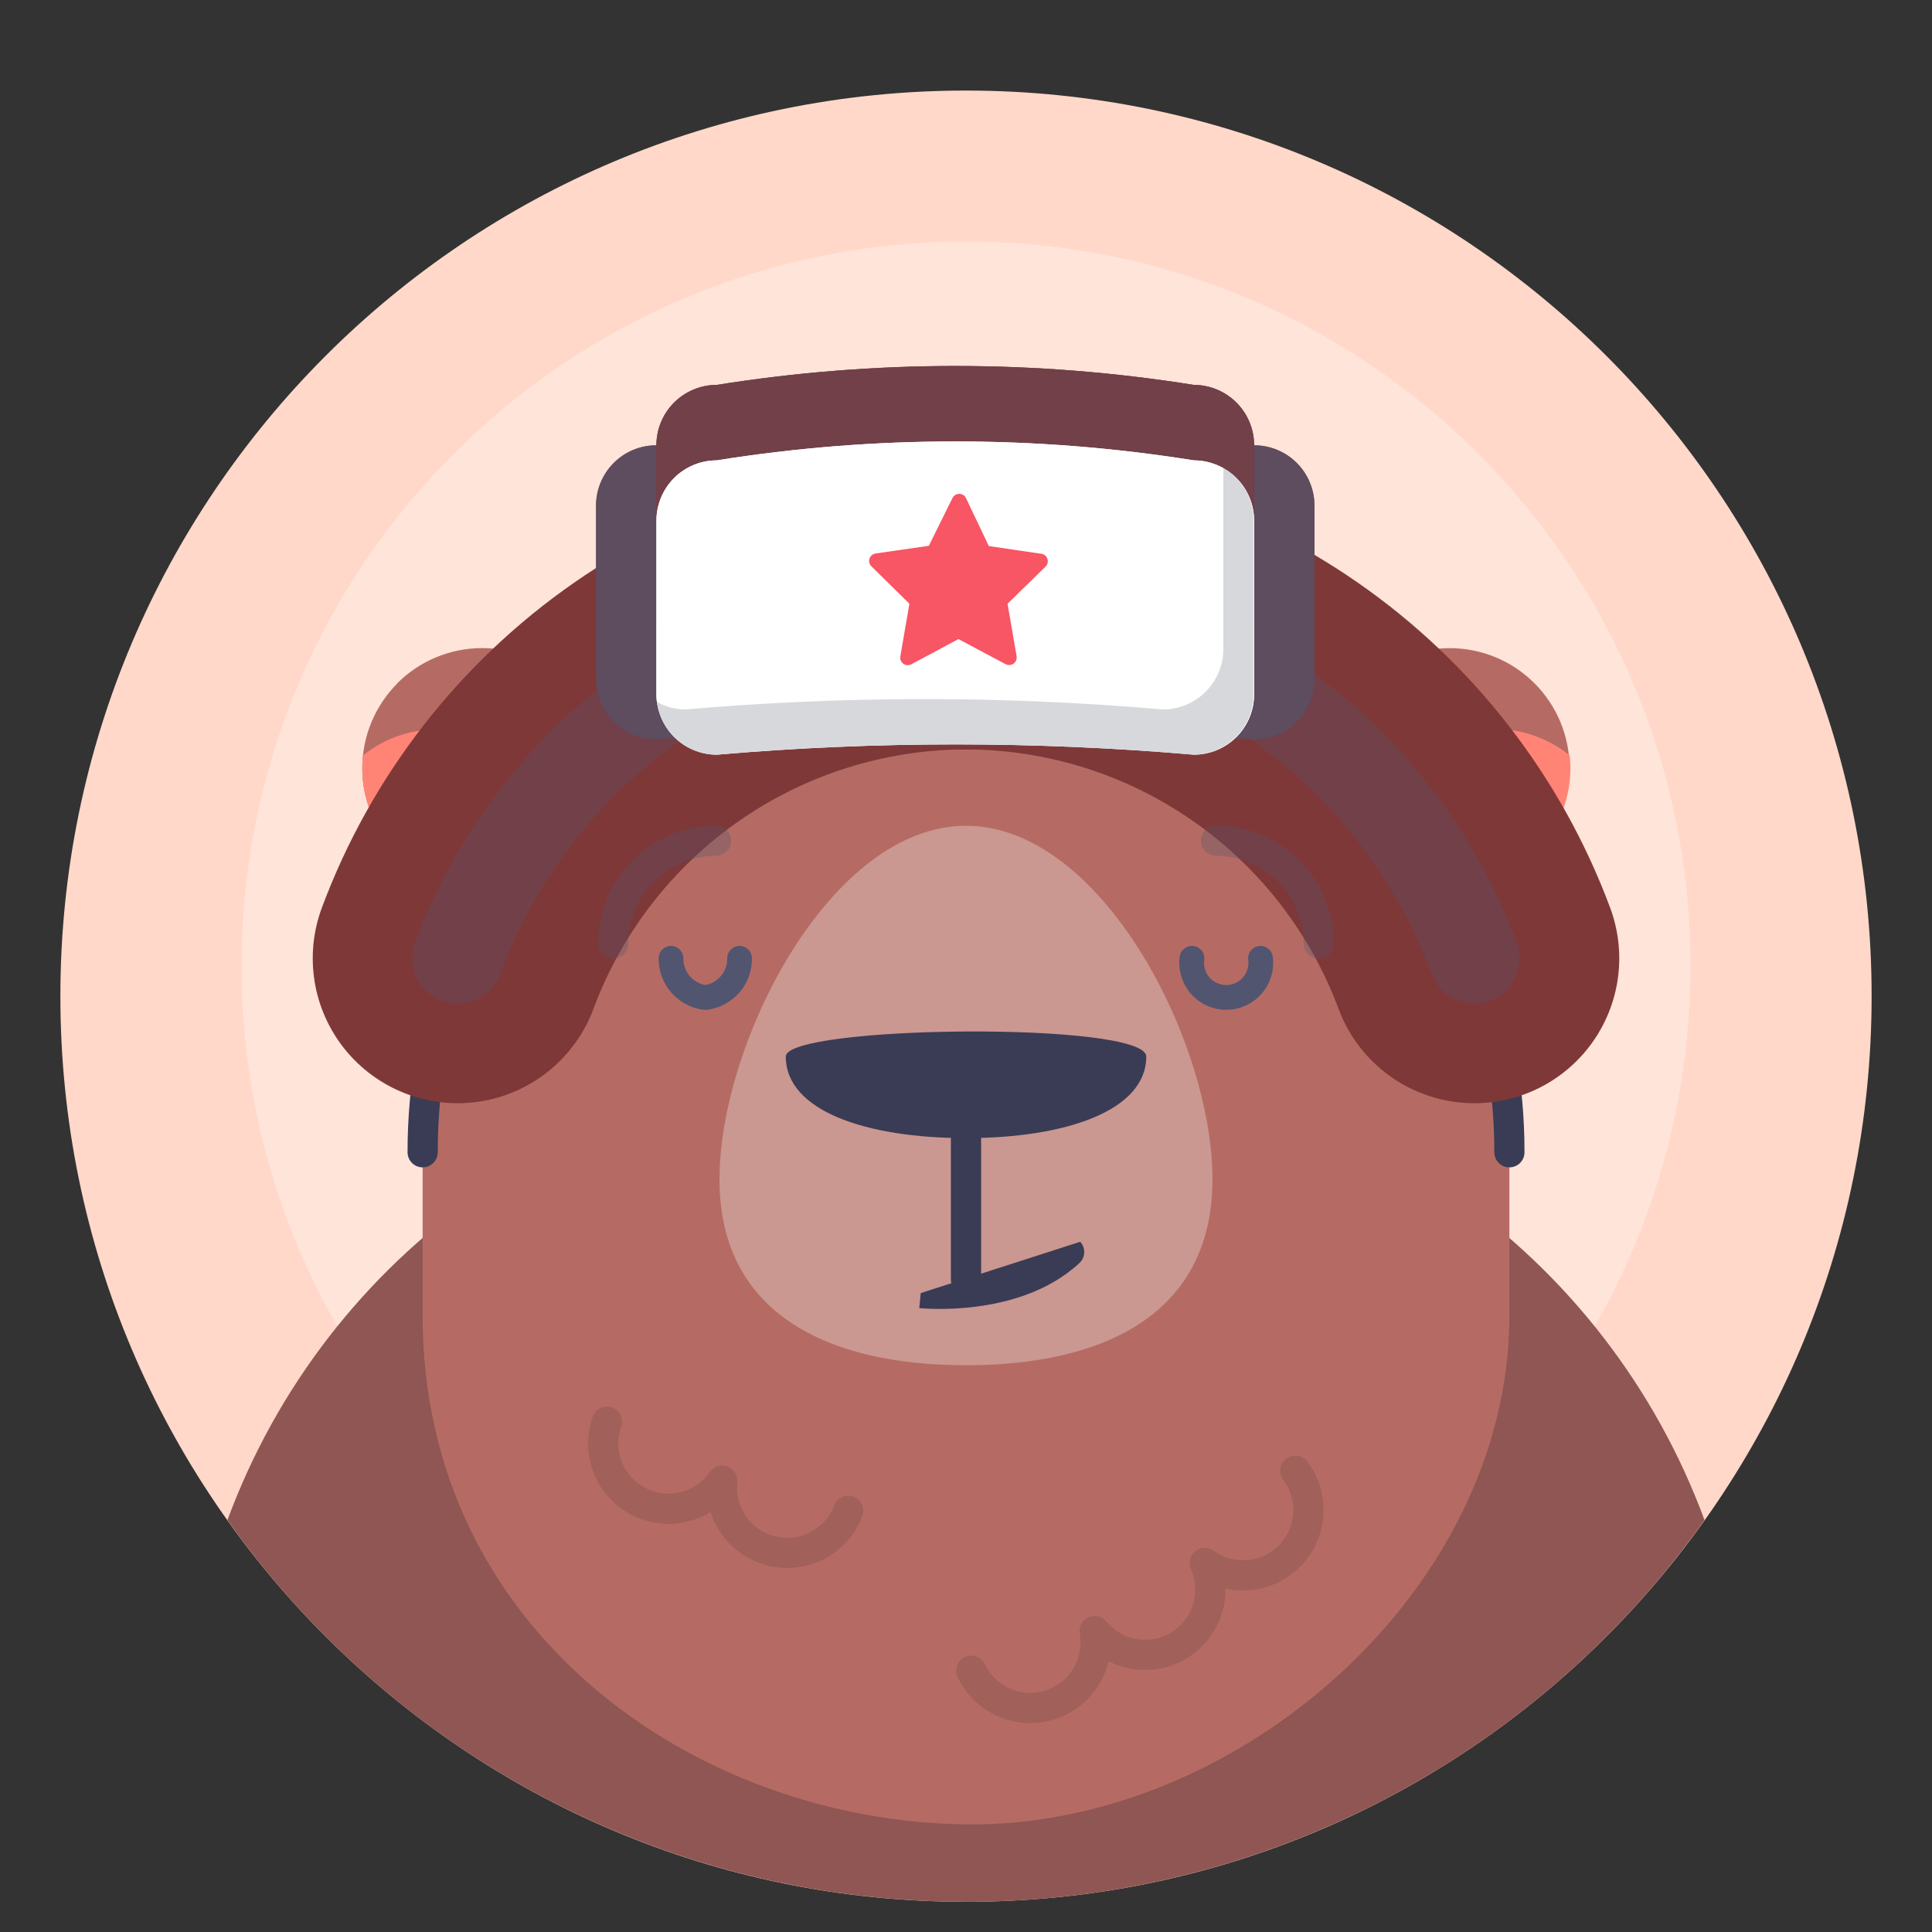 <svg xmlns="http://www.w3.org/2000/svg" width="40" height="40" fill="none" viewBox="0 0 40 40">
    <rect x="0" y="0" width="40" height="40" fill="#333333" stroke="none"/>
    <path fill="#FFD8C9" d="M20 39.375c10.355 0 18.75-8.395 18.75-18.75S30.355 1.875 20 1.875 1.25 10.27 1.25 20.625 9.645 39.375 20 39.375z"/>
    <path fill="#fff" d="M20 35c8.284 0 15-6.716 15-15 0-8.284-6.716-15-15-15-8.284 0-15 6.716-15 15 0 8.284 6.716 15 15 15z" opacity=".3"/>
    <path fill="#8F5653" d="M20 39.375c2.995.001 5.946-.715 8.607-2.09 2.66-1.376 4.952-3.37 6.683-5.813-1.007-2.733-2.828-5.09-5.216-6.756-2.389-1.666-5.231-2.56-8.143-2.56h-3.863c-2.912 0-5.754.894-8.143 2.56-2.388 1.665-4.209 4.023-5.216 6.756 1.73 2.444 4.023 4.437 6.683 5.812 2.661 1.376 5.613 2.092 8.608 2.09z"/>
    <path fill="#B56B63" d="M8.227 14.144c.466-.465 1.097-.726 1.755-.726.658 0 1.29.261 1.754.726l3.284 3.284-3.511 3.511-3.282-3.281c-.465-.466-.726-1.097-.726-1.755 0-.658.261-1.289.726-1.754v-.005z"/>
    <path fill="#FF8475" d="M13.721 18.728l-2.903-2.903c-.432-.432-1.007-.69-1.616-.723-.61-.034-1.21.157-1.687.538-.04.368.002.74.126 1.09.123.349.324.665.586.926l3.282 3.281 2.212-2.21z"/>
    <path fill="#B56B63" d="M28.49 20.939l-3.511-3.512 3.281-3.281c.466-.465 1.097-.727 1.755-.727.658 0 1.29.262 1.754.727.466.465.727 1.096.727 1.754 0 .658-.261 1.29-.727 1.755l-3.281 3.281.002.003z"/>
    <path fill="#FF8475" d="M26.277 18.728l2.903-2.903c.433-.436 1.011-.696 1.624-.73.613-.034 1.217.16 1.695.545.04.368-.002.74-.126 1.09-.123.349-.323.665-.586.926l-3.297 3.281-2.213-2.209z"/>
    <path fill="#B56B63" d="M8.75 27.244v-3.388c-.012-2.995 1.167-5.873 3.277-8 2.11-2.126 4.978-3.328 7.973-3.34 2.996.012 5.864 1.214 7.973 3.34 2.11 2.127 3.289 5.005 3.277 8v3.388c0 5.669-5.625 10.6-11.25 10.528C14.375 37.7 8.75 33.75 8.75 27.244z"/>
    <path fill="#393C54" fill-rule="evenodd" d="M30.416 19.548c.161-.06.341.022.402.183.494 1.32.747 2.717.745 4.126 0 .172-.14.312-.313.312-.172 0-.312-.14-.312-.313.002-1.334-.237-2.657-.705-3.905-.06-.162.021-.342.183-.403z" clip-rule="evenodd"/>
    <path stroke="#7F3838" stroke-linecap="round" stroke-miterlimit="10" stroke-width="6" d="M20 12.516c2.292.003 4.527.707 6.408 2.016 1.881 1.309 3.317 3.161 4.117 5.309"/>
    <path fill="#393C54" fill-rule="evenodd" d="M9.585 19.548c.161.06.243.24.183.403-.468 1.248-.707 2.571-.705 3.905 0 .173-.14.313-.313.313-.172 0-.312-.14-.312-.312-.002-1.409.25-2.807.744-4.126.061-.162.241-.243.403-.183z" clip-rule="evenodd"/>
    <path stroke="#7F3838" stroke-linecap="round" stroke-miterlimit="10" stroke-width="6" d="M20 12.516c-2.292.003-4.528.707-6.409 2.016-1.88 1.309-3.317 3.161-4.116 5.309"/>
    <path fill="#515570" fill-rule="evenodd" d="M19.063 12.514c0-.518.42-.937.939-.936 2.482.004 4.904.766 6.942 2.184 2.038 1.418 3.594 3.425 4.46 5.752.18.485-.067 1.025-.552 1.205-.485.18-1.025-.066-1.206-.551-.733-1.969-2.05-3.667-3.773-4.867-1.724-1.2-3.774-1.844-5.875-1.848-.517 0-.936-.421-.936-.939z" clip-rule="evenodd" opacity=".3"/>
    <path fill="#515570" fill-rule="evenodd" d="M20.937 12.514c.001.518-.418.938-.936.94-2.1.003-4.15.647-5.874 1.847-1.724 1.2-3.04 2.898-3.774 4.867-.18.485-.72.732-1.205.551-.485-.18-.732-.72-.552-1.205.866-2.327 2.422-4.333 4.46-5.752 2.038-1.418 4.46-2.18 6.942-2.184.518 0 .938.418.94.936z" clip-rule="evenodd" opacity=".3"/>
    <path fill="#fff" d="M14.896 24.413c0-2.813 2.285-7.316 5.104-7.316 2.818 0 5.103 4.494 5.103 7.316 0 2.821-2.29 3.853-5.103 3.853-2.813 0-5.104-1.035-5.104-3.853z" opacity=".3"/>
    <path fill="#393C54" d="M23.732 21.875c0 1.122-1.672 1.688-3.731 1.688-2.06 0-3.732-.56-3.732-1.688 0-.65 7.463-.734 7.463 0z"/>
    <path fill="#393C54" fill-rule="evenodd" d="M20 23.256c.173 0 .313.14.313.313v2.919c0 .172-.14.312-.313.312s-.313-.14-.313-.312v-2.92c0-.172.14-.312.313-.312z" clip-rule="evenodd"/>
    <path fill="#393C54" fill-rule="evenodd" d="M22.364 25.71c.118.126.11.323-.016.44-.637.592-1.48.817-2.134.902-.33.043-.624.05-.834.048-.106-.002-.191-.006-.25-.01l-.071-.005-.02-.002h-.007l.031-.311" clip-rule="evenodd"/>
    <path fill="#515570" fill-rule="evenodd" d="M24.712 19.587c.14.018.24.147.22.288-.008.064-.003.13.016.193.02.063.051.12.094.17.043.049.097.088.156.115.06.027.124.041.19.041.065 0 .13-.014.19-.04.06-.028.112-.067.155-.116.044-.05.076-.107.095-.17.019-.063.024-.129.015-.194-.018-.14.08-.269.22-.287.14-.019.27.08.288.22.018.137.007.277-.033.41-.04.132-.108.254-.199.358-.091.105-.204.188-.33.245-.126.057-.263.087-.401.087-.139 0-.275-.03-.402-.087-.126-.057-.238-.14-.33-.245-.09-.104-.158-.226-.198-.359-.04-.132-.052-.272-.034-.41.02-.14.148-.238.288-.22zM13.897 19.584c.141.003.254.12.252.26-.002.136.047.268.136.37.082.095.194.158.317.18.123-.022.236-.085.318-.18.09-.102.138-.234.136-.37-.002-.14.11-.257.252-.26.142-.002.258.111.26.253.004.262-.09.517-.262.715-.173.197-.412.324-.673.356-.02.002-.04.002-.061 0-.26-.032-.5-.159-.673-.356-.173-.198-.266-.453-.262-.715.002-.142.118-.255.26-.253z" clip-rule="evenodd"/>
    <path fill="#515570" fill-rule="evenodd" d="M14.825 17.719c-.481 0-.943.191-1.284.531-.34.341-.531.803-.531 1.284 0 .173-.14.313-.313.313-.172 0-.312-.14-.312-.313 0-.647.257-1.268.715-1.726.457-.457 1.078-.714 1.725-.714.173 0 .313.14.313.312 0 .173-.14.313-.313.313zM24.863 17.406c0-.172.14-.312.313-.312.647 0 1.268.257 1.726.714.457.458.714 1.079.714 1.726 0 .173-.14.313-.312.313-.173 0-.313-.14-.313-.313 0-.481-.19-.943-.531-1.284-.34-.34-.803-.531-1.284-.531-.173 0-.313-.14-.313-.313z" clip-rule="evenodd" opacity=".3"/>
    <path fill="#7F3838" d="M25.965 9.219c-2.046-.324-4.118-.447-6.188-.366-2.07-.08-4.142.042-6.187.366-.332 0-.65.131-.884.366-.234.234-.366.552-.366.884v3.594c0 .331.132.649.366.883.234.235.552.367.884.367.65-.057 1.3-.1 1.95-.132.17.085.359.13.55.132 1.229-.107 2.458-.173 3.687-.2 1.232.024 2.46.091 3.688.2.19-.002.379-.047.55-.132.65.032 1.3.075 1.95.132.331 0 .65-.132.884-.367.234-.234.366-.552.366-.883v-3.594c0-.332-.132-.65-.366-.884-.235-.235-.553-.366-.884-.366z"/>
    <path fill="#515570" d="M25.965 9.219c-2.046-.324-4.118-.447-6.188-.366-2.07-.08-4.142.042-6.187.366-.332 0-.65.131-.884.366-.234.234-.366.552-.366.884v3.594c0 .331.132.649.366.883.234.235.552.367.884.367.65-.057 1.3-.1 1.95-.132.17.085.359.13.55.132 1.229-.107 2.458-.173 3.687-.2 1.232.024 2.46.091 3.688.2.19-.002.379-.047.55-.132.65.032 1.3.075 1.95.132.331 0 .65-.132.884-.367.234-.234.366-.552.366-.883v-3.594c0-.332-.132-.65-.366-.884-.235-.235-.553-.366-.884-.366z" opacity=".7"/>
    <path fill="#7F3838" d="M24.715 7.969c-3.271-.522-6.604-.522-9.875 0-.332 0-.65.132-.884.366-.234.234-.366.552-.366.884v3.594c0 .331.132.65.366.883.234.235.552.367.884.367 3.285-.285 6.59-.285 9.875 0 .331 0 .65-.132.884-.367.234-.234.366-.552.366-.883V9.219c0-.332-.132-.65-.366-.884-.235-.234-.553-.366-.884-.366z"/>
    <path fill="#7F3838" d="M24.715 7.969c-3.271-.522-6.604-.522-9.875 0-.332 0-.65.132-.884.366-.234.234-.366.552-.366.884v3.594c0 .331.132.65.366.883.234.235.552.367.884.367 3.285-.285 6.59-.285 9.875 0 .331 0 .65-.132.884-.367.234-.234.366-.552.366-.883V9.219c0-.332-.132-.65-.366-.884-.235-.234-.553-.366-.884-.366z"/>
    <path fill="#515570" d="M24.715 7.969c-3.271-.522-6.604-.522-9.875 0-.332 0-.65.132-.884.366-.234.234-.366.552-.366.884v3.594c0 .331.132.65.366.883.234.235.552.367.884.367 3.285-.285 6.59-.285 9.875 0 .331 0 .65-.132.884-.367.234-.234.366-.552.366-.883V9.219c0-.332-.132-.65-.366-.884-.235-.234-.553-.366-.884-.366z" opacity=".3"/>
    <path fill="#fff" d="M24.715 9.531c-3.271-.522-6.604-.522-9.875 0-.332 0-.65.132-.884.366-.234.235-.366.553-.366.884v3.594c0 .332.132.65.366.884.234.234.552.366.884.366 3.285-.284 6.59-.284 9.875 0 .331 0 .65-.132.884-.366.234-.234.366-.552.366-.884v-3.594c0-.331-.132-.65-.366-.884-.235-.234-.553-.366-.884-.366z"/>
    <path fill="#fff" d="M24.715 9.531c-3.271-.522-6.604-.522-9.875 0-.332 0-.65.132-.884.366-.234.235-.366.553-.366.884v3.594c0 .332.132.65.366.884.234.234.552.366.884.366 3.285-.284 6.59-.284 9.875 0 .331 0 .65-.132.884-.366.234-.234.366-.552.366-.884v-3.594c0-.331-.132-.65-.366-.884-.235-.234-.553-.366-.884-.366z"/>
    <path fill="#393C54" d="M25.328 9.688v3.75c0 .331-.132.649-.366.883-.234.235-.552.367-.884.367-3.285-.285-6.59-.285-9.875 0-.22.001-.435-.056-.625-.166.036.305.184.587.414.79.231.204.528.315.836.313 3.286-.284 6.59-.284 9.875 0 .332 0 .65-.132.884-.366.234-.235.366-.553.366-.884v-3.594c.002-.221-.055-.439-.165-.631-.11-.192-.268-.352-.46-.463z" opacity=".2"/>
    <path fill="#F85565" d="M19.844 13.231l.975.52c.026.013.055.02.085.018.03-.002.057-.012.081-.03.024-.017.043-.04.053-.068.011-.028.014-.057.01-.086L20.86 12.5l.787-.769c.02-.02.035-.045.042-.073.007-.028.006-.058-.003-.085-.008-.028-.024-.052-.046-.071-.022-.02-.049-.032-.077-.036l-1.09-.16-.473-.993c-.013-.027-.033-.05-.057-.065-.025-.015-.054-.023-.083-.023-.03 0-.058.008-.083.023-.025.016-.045.038-.058.065l-.488.987-1.106.16c-.028.004-.055.017-.077.035-.022.02-.038.044-.046.071-.01.028-.01.057-.003.085.007.028.021.054.042.074l.787.775-.187 1.088c-.005.029-.002.059.008.086.011.027.03.051.054.068.024.018.052.028.081.03.03.002.059-.005.085-.019l.975-.522z"/>
    <path fill="#8F5653" fill-rule="evenodd" d="M26.631 30.2c.138-.103.334-.076.438.062.24.319.357.713.33 1.111-.026.398-.194.773-.473 1.058-.28.284-.652.46-1.049.492-.17.015-.34.003-.504-.034.002.172-.023.345-.074.512-.12.384-.374.713-.716.925-.343.212-.75.292-1.148.226-.17-.028-.333-.082-.484-.159-.039.165-.103.325-.192.473-.208.346-.534.604-.918.728-.384.123-.8.104-1.17-.056-.37-.16-.67-.449-.844-.813-.074-.155-.008-.342.148-.416.156-.075.342-.008.416.147.109.228.296.408.528.508.231.1.49.112.73.035s.444-.239.574-.455c.13-.216.177-.472.132-.72-.025-.14.047-.279.176-.339.13-.06.283-.024.373.085.16.195.385.324.633.366.248.04.503-.01.717-.142.214-.132.373-.337.447-.578.075-.24.06-.5-.043-.73-.057-.129-.02-.28.09-.37.109-.088.265-.092.38-.01.2.147.448.215.697.195.248-.021.48-.13.655-.308.175-.178.28-.412.296-.661.016-.249-.057-.495-.207-.694-.104-.138-.076-.334.062-.438zM12.67 29.14c.162.057.247.236.19.398-.084.238-.079.498.015.732.093.234.268.426.492.54.225.116.483.145.727.084.245-.061.458-.209.602-.416.082-.117.232-.164.366-.115.133.05.216.184.202.326-.027.251.04.503.185.71.146.206.362.352.607.41.246.06.504.027.728-.09.223-.119.396-.314.486-.55.062-.16.243-.241.404-.18.161.062.242.243.18.404-.145.378-.421.69-.779.878-.357.188-.771.24-1.164.146-.393-.094-.739-.328-.972-.658-.1-.14-.175-.293-.227-.454-.143.087-.3.154-.466.195-.391.098-.805.051-1.163-.133-.36-.183-.64-.491-.789-.866-.15-.374-.158-.79-.023-1.17.057-.163.236-.249.398-.191z" clip-rule="evenodd" opacity=".5"/>
</svg>
